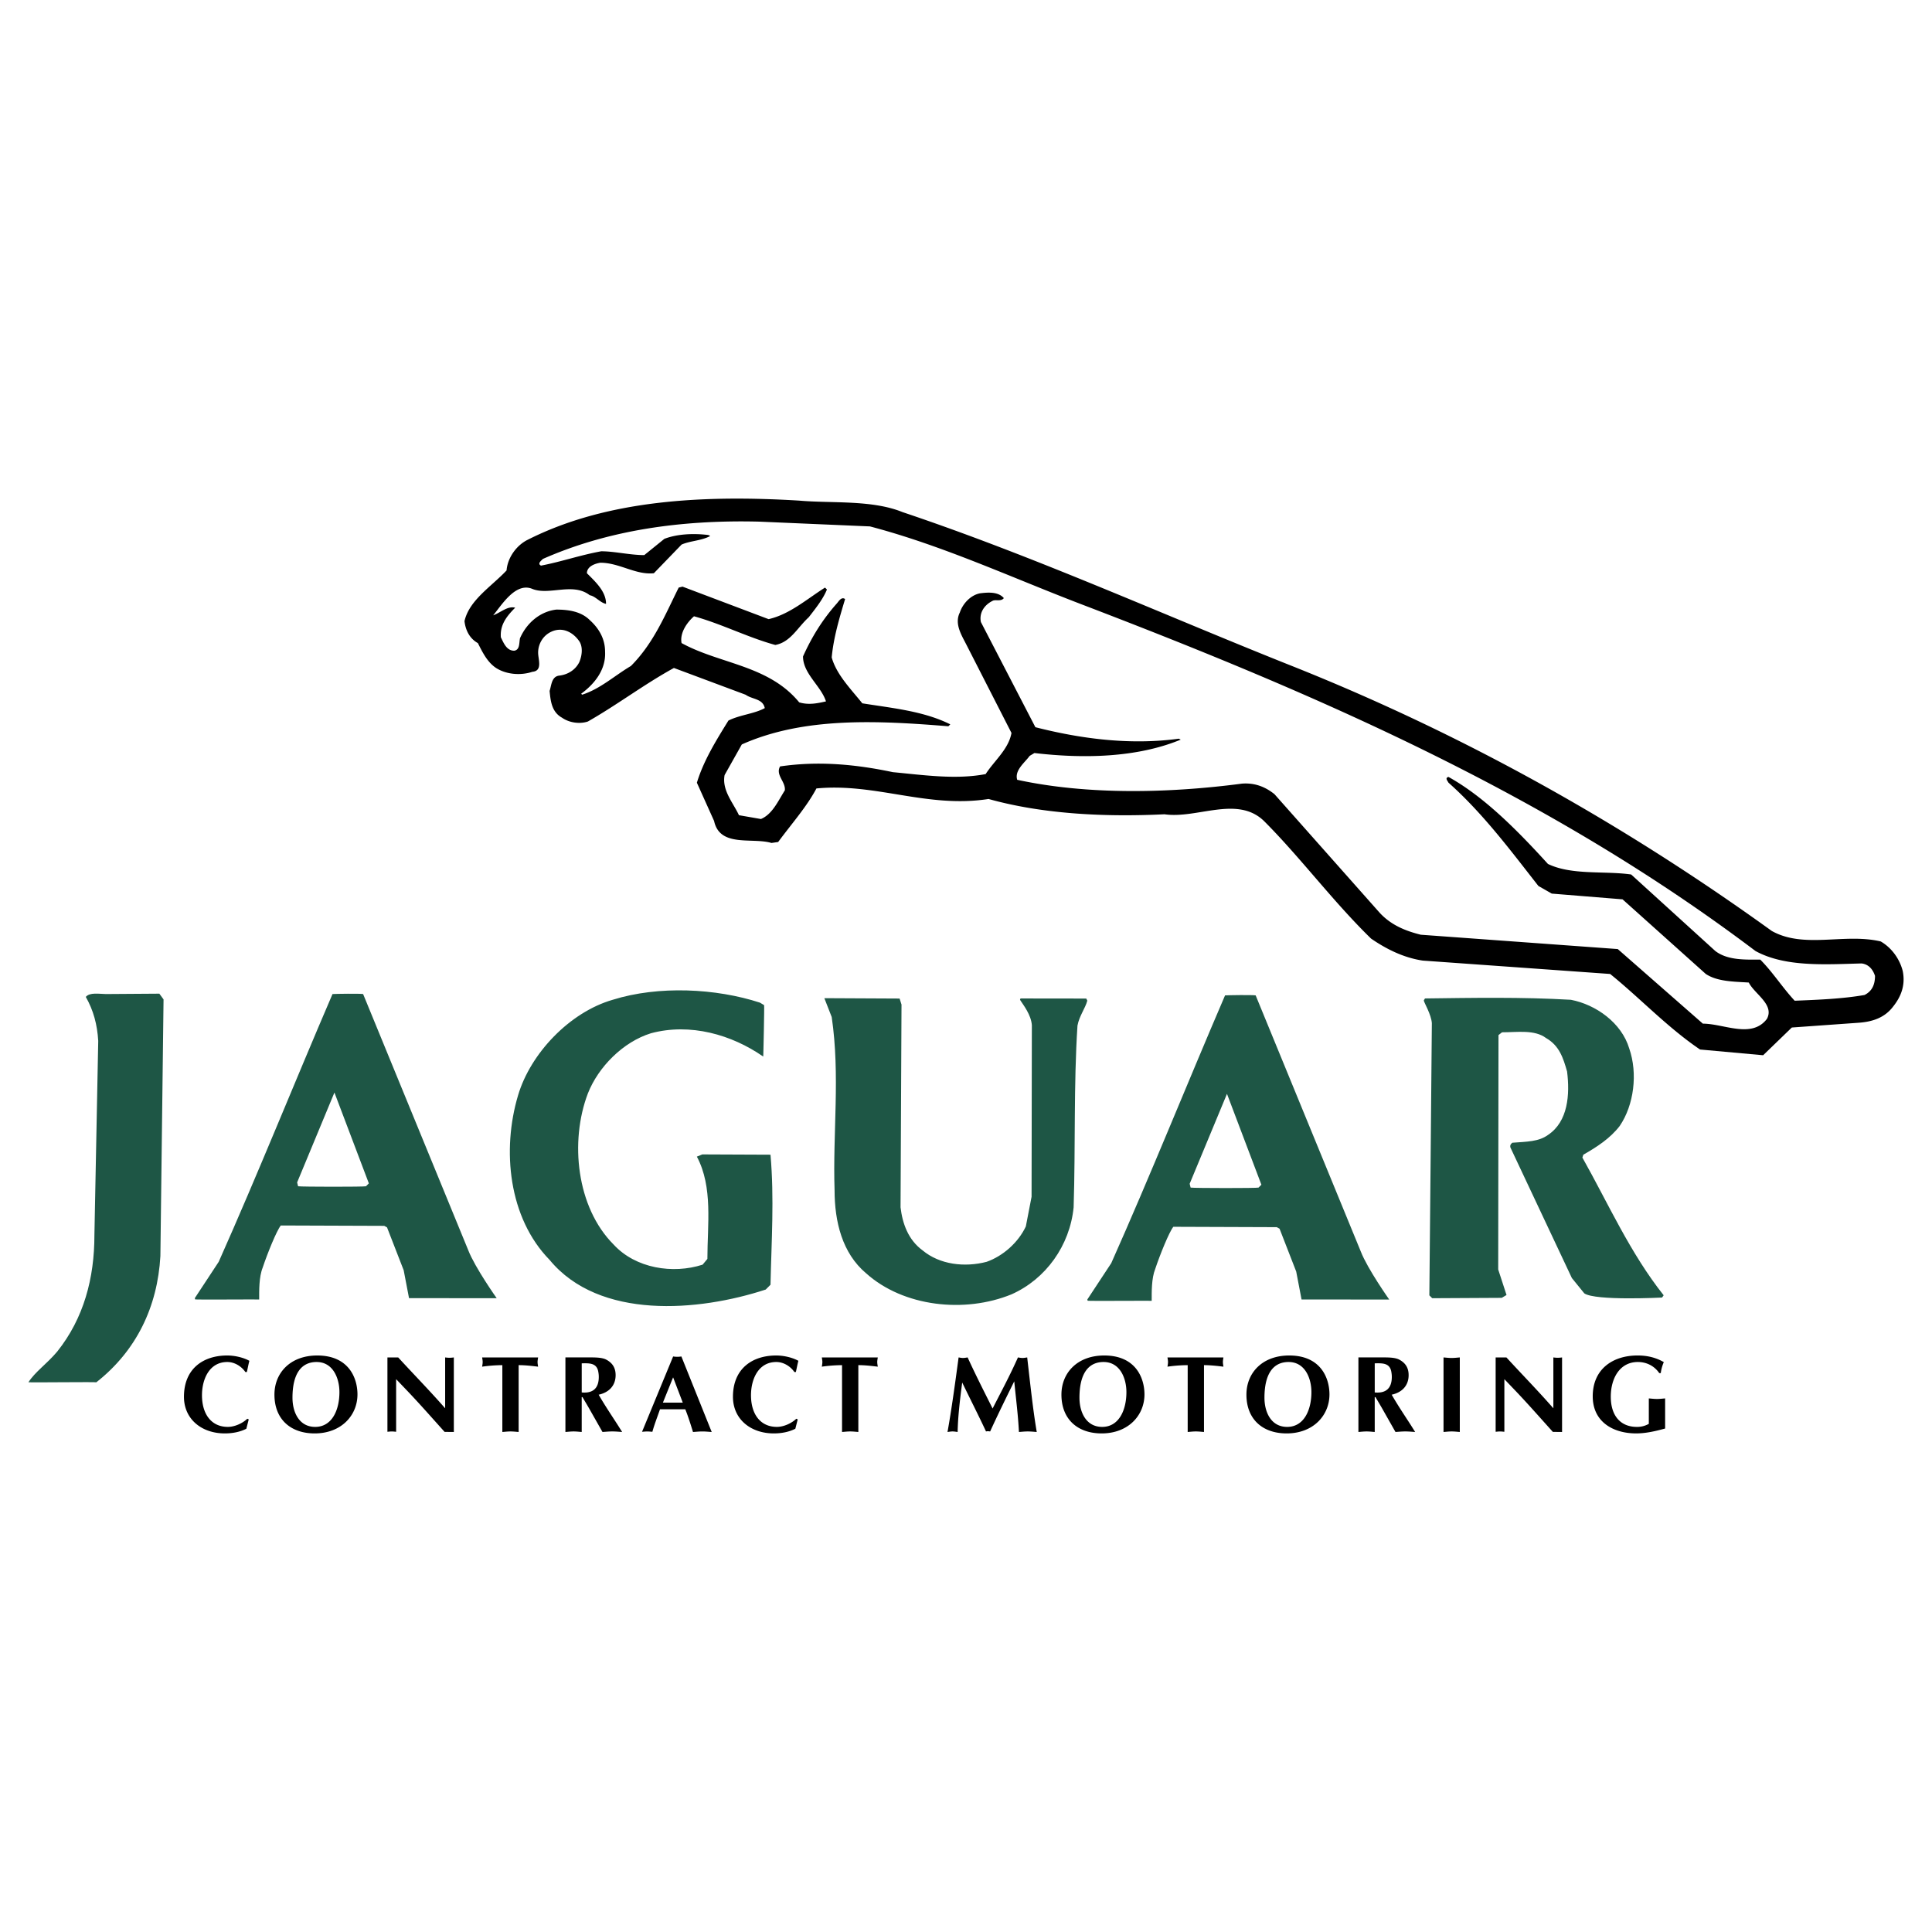 <svg xmlns="http://www.w3.org/2000/svg" width="2500" height="2500" viewBox="0 0 192.756 192.756" id="jaguar"><g fill-rule="evenodd" clip-rule="evenodd"><path fill="#fff" d="M0 0h192.756v192.756H0V0z"></path><path fill="#1e5645" d="M75.823 100.035l.411.248c.037.023-.074 5.166-.087 5.131-3.149-2.193-7.288-3.375-11.2-2.326-2.767.857-5.247 3.34-6.297 6.01-1.813 4.771-1.145 11.355 2.576 15.076 2.194 2.385 5.916 2.957 8.873 2.002l.477-.572c0-3.434.572-7.154-1.049-10.207l.543-.221 6.803.029c.382 4.389.096 8.586 0 12.975l-.477.479c-6.679 2.193-16.602 3.053-21.563-2.959-4.103-4.197-4.771-10.971-3.148-16.41 1.24-4.197 5.152-8.301 9.445-9.541 4.579-1.433 10.305-1.145 14.693.286zM16.317 99.711l-.315 25.607c-.286 5.057-2.386 9.445-6.393 12.594-.016-.045-6.7.029-6.774 0 .668-1.049 1.813-1.812 2.863-3.053 2.671-3.34 3.721-7.348 3.721-11.641l.381-19.366c-.096-1.623-.477-3.055-1.24-4.389.381-.479 1.335-.295 2.003-.287l5.335-.037.419.572zM89.944 100.225l-.096 20.229c.191 1.621.764 3.242 2.195 4.293 1.717 1.43 4.198 1.717 6.393 1.145 1.621-.572 3.148-1.908 3.912-3.531l.572-2.957.029-17.125c-.074-1.025-.846-2.01-1.139-2.461-.168-.262.229-.201.229-.201l6.348.008c-.01.076.107.152.088.229-.191.73-.803 1.523-.975 2.473-.383 5.916-.191 12.021-.383 18.129-.381 3.814-2.766 7.154-6.201 8.682-4.675 1.908-10.781 1.24-14.502-2.1-2.385-2.004-3.148-5.152-3.148-8.301-.191-5.725.572-11.449-.286-17.27l-.734-1.879 7.508.037.19.6zM162.551 104.613c.859 2.48.477 5.631-.955 7.729-.953 1.24-2.289 2.1-3.625 2.863l-.096.285c2.576 4.58 4.771 9.541 8.109 13.74l-.16.227s-6.66.346-7.758-.418l-1.24-1.527-6.135-13.033c-.041-.186-.01-.297.189-.467 1.465-.111 2.635-.102 3.568-.781 2.004-1.336 2.186-4.037 1.9-6.326-.383-1.336-.764-2.576-2.1-3.34-1.145-.859-2.863-.572-4.389-.572l-.354.277-.029 23.385.83 2.547-.477.285-6.936.037-.287-.285s.25-26.305.25-27.166c-.066-.861-.768-2.025-.795-2.227-.021-.123.098-.111.098-.23 4.668-.059 9.703-.152 14.568.133 2.484.476 5.06 2.29 5.824 4.864zM46.723 124.746l-10.495-25.57c-.35-.059-2.732-.021-3.053 0-3.816 8.873-7.442 17.938-11.354 26.715l-2.385 3.625.029.125c.008.037 6.347-.008 6.393.008 0-.859-.029-2.23.353-3.186.477-1.432 1.389-3.678 1.805-4.197l10.32.037.278.152 1.662 4.277.533 2.783 8.748.008c-.001 0-2.166-3.06-2.834-4.777zm-10.209-6.392c-.169.066-6.405.059-6.774 0l-.095-.383 3.721-8.969 3.434 9.064-.286.288zM135.773 124.879l-10.496-25.57c-.35-.059-2.732-.021-3.053 0-3.816 8.873-7.441 17.938-11.354 26.715l-2.387 3.625.029.125c.008.037 6.348-.008 6.393.008 0-.859-.029-2.232.354-3.186.477-1.432 1.389-3.678 1.805-4.199l10.32.037.277.154 1.662 4.275.533 2.785 8.748.008c.001 0-2.163-3.06-2.831-4.777zm-10.209-6.393c-.17.066-6.406.059-6.775 0l-.096-.383 3.723-8.969 3.434 9.064-.286.288z"></path><path d="M24.674 141.547c-.488.467-1.269.814-1.941.814-1.67 0-2.581-1.303-2.581-3.156 0-1.594.727-3.318 2.527-3.318.705 0 1.398.412 1.8.998h.152c.087-.379.152-.748.25-1.117-.629-.346-1.497-.531-2.212-.531-2.363 0-4.315 1.291-4.315 4.121 0 2.223 1.757 3.654 4.077 3.654.727 0 1.496-.131 2.147-.467l.238-.934-.142-.064zM35.665 139.096c-.011-1.68-.921-3.859-4.012-3.859-2.7 0-4.272 1.746-4.272 3.904 0 2.461 1.616 3.871 4.012 3.871 2.656 0 4.283-1.801 4.272-3.916zm-4.077-3.209c1.626 0 2.277 1.605 2.277 3.004 0 1.801-.748 3.471-2.418 3.471-1.626 0-2.266-1.498-2.266-2.906 0-2.431.9-3.569 2.407-3.569zM38.654 142.848c.141-.01.293-.031.434-.031s.292.021.434.031V137.6l1.182 1.236c1.226 1.291 2.396 2.625 3.654 4.023l.922.01v-7.438a3.02 3.02 0 0 1-.434.033c-.141 0-.292-.012-.433-.033v5.074c-1.529-1.746-3.145-3.395-4.685-5.074h-1.074v7.417zM51.745 136.201c.662 0 1.301.076 1.941.152-.021-.152-.054-.303-.054-.467 0-.152.033-.303.054-.455h-5.584c.022.152.054.303.054.455 0 .164-.032.314-.054.467a14.879 14.879 0 0 1 2.017-.152v6.668c.271-.021.542-.053.813-.053s.542.031.813.053v-6.668zM56.412 142.869c.271-.021.542-.053.813-.053.271 0 .542.031.813.053v-3.479h.076c.238.41.542.91.705 1.203l1.291 2.275c.325-.021.65-.053.976-.053.336 0 .661.031.986.053l-.423-.672c-.65-1.008-1.322-2.006-1.919-3.047 1.009-.217 1.691-.889 1.691-1.951 0-.738-.325-1.225-.943-1.551-.455-.238-1.247-.217-1.756-.217h-2.31v7.439zm1.627-6.851c.661 0 1.475-.088 1.647.812.044.229.055.391.055.543 0 1.117-.563 1.658-1.702 1.551v-2.906zM68.371 140.604c.293.727.521 1.465.77 2.266.315-.021.619-.053.933-.053.314 0 .618.031.933.053l-3.025-7.535c-.141.021-.271.033-.412.033s-.271-.012-.412-.033l-3.101 7.514c.173-.01.347-.031.521-.031.173 0 .336.021.51.031.206-.748.477-1.42.759-2.244h2.524v-.001zm-2.234-.661l1.019-2.527.965 2.527h-1.984zM79.449 141.547c-.488.467-1.269.814-1.941.814-1.67 0-2.581-1.303-2.581-3.156 0-1.594.727-3.318 2.526-3.318.705 0 1.399.412 1.8.998h.152c.086-.379.152-.748.25-1.117-.629-.346-1.497-.531-2.212-.531-2.364 0-4.316 1.291-4.316 4.121 0 2.223 1.757 3.654 4.077 3.654.727 0 1.497-.131 2.147-.467l.238-.934-.14-.064zM85.637 136.201c.662 0 1.301.076 1.94.152-.021-.152-.054-.303-.054-.467 0-.152.033-.303.054-.455h-5.583c.021.152.054.303.054.455 0 .164-.032.314-.054.467a14.866 14.866 0 0 1 2.017-.152v6.668c.271-.021.542-.053.813-.053.271 0 .542.031.813.053v-6.668zM99.033 140.527c-.855-1.701-1.713-3.393-2.493-5.096-.151.021-.303.055-.455.055s-.293-.033-.445-.055c-.368 2.744-.715 5.26-1.106 7.438.174-.021.325-.053.499-.053s.336.031.51.053c.033-1.518.206-3.023.456-4.934.824 1.703 1.68 3.383 2.375 4.881.141-.033.27-.021.412 0 .77-1.682 1.582-3.34 2.406-5 .162 1.67.381 3.33.467 5.053.303-.021.574-.053.879-.053.303 0 .596.031.898.053-.367-2.156-.617-4.521-.953-7.438-.152.021-.314.055-.467.055-.15 0-.303-.033-.455-.055-.825 1.854-1.747 3.557-2.528 5.096zM114.184 139.096c-.012-1.68-.922-3.859-4.012-3.859-2.699 0-4.273 1.746-4.273 3.904 0 2.461 1.617 3.871 4.014 3.871 2.655 0 4.282-1.801 4.271-3.916zm-4.077-3.209c1.625 0 2.275 1.605 2.275 3.004 0 1.801-.748 3.471-2.418 3.471-1.625 0-2.266-1.498-2.266-2.906.001-2.431.902-3.569 2.409-3.569zM120.123 136.201c.66 0 1.301.076 1.939.152-.021-.152-.053-.303-.053-.467 0-.152.031-.303.053-.455h-5.584c.021.152.055.303.055.455 0 .164-.033.314-.055.467a14.895 14.895 0 0 1 2.018-.152v6.668c.271-.021.543-.053.812-.053.271 0 .543.031.814.053v-6.668h.001zM132.641 139.096c-.012-1.68-.922-3.859-4.012-3.859-2.701 0-4.273 1.746-4.273 3.904 0 2.461 1.615 3.871 4.012 3.871 2.657 0 4.282-1.801 4.273-3.916zm-4.079-3.209c1.627 0 2.277 1.605 2.277 3.004 0 1.801-.748 3.471-2.418 3.471-1.627 0-2.266-1.498-2.266-2.906.001-2.431.902-3.569 2.407-3.569zM135.531 142.869c.271-.021.543-.053.814-.053s.541.031.812.053v-3.479h.076c.238.41.543.91.705 1.203l1.289 2.275c.326-.021.652-.053.977-.053.336 0 .662.031.986.053l-.422-.672c-.65-1.008-1.322-2.006-1.92-3.047 1.01-.217 1.691-.889 1.691-1.951 0-.738-.324-1.225-.943-1.551-.455-.238-1.246-.217-1.756-.217h-2.311v7.439h.002zm1.627-6.851c.662 0 1.475-.088 1.648.812.043.229.055.391.055.543 0 1.117-.564 1.658-1.703 1.551v-2.906zM144.021 142.869c.271-.021.541-.053.812-.053s.543.031.812.053v-7.438c-.27.021-.541.055-.812.055s-.541-.033-.812-.055v7.438zM149.221 142.848c.143-.01.293-.031.434-.031.143 0 .293.021.436.031V137.6l1.182 1.236c1.225 1.291 2.396 2.625 3.654 4.023l.92.01v-7.438a2.998 2.998 0 0 1-.434.033c-.141 0-.291-.012-.434-.033v5.074c-1.527-1.746-3.145-3.395-4.684-5.074h-1.074v7.417zM166.129 139.52c-.271.021-.543.055-.814.055-.27 0-.541-.033-.812-.055v2.537a2.32 2.32 0 0 1-1.193.305c-1.646 0-2.602-1.129-2.602-3.016 0-1.82.889-3.459 2.699-3.459.857 0 1.639.381 2.137 1.107h.152a3.93 3.93 0 0 1 .303-1.096c-.812-.467-1.68-.662-2.613-.662-2.504 0-4.479 1.377-4.479 4.076 0 2.549 2.039 3.699 4.328 3.699.953 0 1.918-.217 2.895-.488v-3.003h-.001zM189.838 96.887c-.287-1.146-1.049-2.291-2.195-2.958-3.625-.859-7.633.763-10.875-1.049-15.076-10.877-30.914-19.655-47.611-26.333-12.975-5.152-25.76-10.972-39.117-15.456-3.053-1.24-7.06-.858-10.304-1.145-9.541-.572-19.178-.095-27.096 3.912-1.145.572-2.003 1.813-2.099 3.054-1.526 1.622-3.721 2.958-4.198 5.057.096.858.478 1.717 1.336 2.194.477.954.954 1.908 1.813 2.48 1.049.668 2.48.763 3.625.382 1.05-.096.572-1.241.572-1.908 0-.859.478-1.717 1.336-2.1 1.049-.477 2.099 0 2.767.955.382.573.286 1.431 0 2.099-.381.764-1.145 1.241-2.003 1.336-.764.096-.764.954-.955 1.526.095.954.191 2.099 1.24 2.672.668.477 1.717.667 2.576.381 2.862-1.622 5.629-3.721 8.587-5.343l7.156 2.671c.668.477 1.717.381 1.908 1.335-1.05.573-2.48.668-3.625 1.241-1.24 2.003-2.481 4.007-3.148 6.202l1.717 3.816c.572 2.671 3.816 1.622 5.725 2.194l.667-.095c1.336-1.813 2.863-3.53 3.817-5.343 5.915-.572 11.067 2.004 17.174 1.05 5.438 1.526 11.734 1.812 17.555 1.526 3.244.477 7.25-1.908 9.922.668 3.627 3.625 6.869 8.014 10.686 11.735 1.527 1.049 3.244 1.908 5.152 2.194l18.701 1.335c2.957 2.385 5.725 5.344 8.969 7.537l6.297.572 2.861-2.766 6.68-.477c1.336-.096 2.576-.479 3.434-1.623.761-.952 1.24-2.099.953-3.528zm-3.817 2.384c-2.195.381-4.58.477-6.965.572-1.24-1.336-2.195-2.863-3.436-4.103-1.43 0-3.244.095-4.484-.859l-8.395-7.633c-2.672-.381-5.916.096-8.301-1.05-2.863-3.148-6.297-6.678-9.924-8.682-.381.095-.096.381 0 .572 3.436 3.053 6.203 6.774 8.969 10.304l1.336.763 7.061.572 8.301 7.442c1.145.764 2.768.764 4.293.859.572 1.145 2.576 2.193 1.812 3.625-1.525 2.004-4.293.477-6.393.477l-8.49-7.441-19.654-1.431c-1.527-.381-2.959-.954-4.104-2.194l-10.494-11.831c-.955-.763-2.004-1.145-3.244-1.05-7.252.954-15.361 1.145-22.422-.382-.287-.954.764-1.717 1.24-2.385l.477-.286c4.867.572 10.209.477 14.598-1.336l-.189-.095c-4.867.667-9.828 0-14.312-1.145l-5.438-10.495c-.191-.955.381-1.717 1.145-2.099.285-.191.859.095 1.145-.286-.572-.668-1.621-.573-2.385-.477-.954.191-1.717 1.049-2.004 1.908-.572 1.146.191 2.291.668 3.244l4.484 8.778c-.287 1.622-1.717 2.767-2.576 4.103-2.958.572-6.202.096-9.255-.191-3.625-.763-7.346-1.145-11.258-.572-.477.859.573 1.526.477 2.385-.668 1.05-1.24 2.385-2.385 2.862l-2.194-.381c-.572-1.24-1.717-2.48-1.431-4.007l1.717-3.053c6.201-2.767 13.548-2.385 20.608-1.813l.191-.191c-2.672-1.335-5.82-1.622-8.778-2.099-1.145-1.432-2.576-2.862-3.053-4.58.19-2.003.763-3.912 1.336-5.82-.382-.287-.668.286-.859.477-1.431 1.622-2.481 3.339-3.339 5.248 0 1.717 1.813 2.958 2.29 4.484-.858.191-1.717.381-2.671.095-3.053-3.721-7.919-3.816-11.735-5.915-.19-.954.477-2.004 1.24-2.672 2.767.764 5.343 2.099 8.11 2.862 1.526-.286 2.194-1.717 3.339-2.767.668-.859 1.432-1.813 1.813-2.767l-.191-.191c-1.812 1.145-3.53 2.671-5.629 3.148l-8.587-3.244-.381.095c-1.336 2.671-2.48 5.534-4.771 7.824-1.622.954-3.053 2.289-4.866 2.862l-.095-.095c1.431-1.05 2.48-2.48 2.385-4.198 0-1.24-.572-2.29-1.526-3.148-.858-.858-2.099-1.049-3.339-1.049-1.622.191-2.958 1.335-3.625 2.862-.096.478 0 1.145-.572 1.241-.764 0-1.05-.763-1.336-1.336-.096-1.24.572-2.099 1.431-2.958-.763-.191-1.431.477-2.195.763.859-1.049 2.195-3.244 3.817-2.672 1.717.763 4.103-.667 5.82.668.572.095 1.05.763 1.622.858 0-1.24-1.05-2.194-1.908-3.053 0-.668.763-.954 1.336-1.049 1.908 0 3.53 1.24 5.343 1.049L68 54.333c.859-.382 2.004-.382 2.862-.859l-.19-.095c-1.527-.191-3.149-.096-4.389.382l-2.003 1.621c-1.431 0-2.958-.381-4.294-.381-2.099.381-4.007 1.05-6.011 1.431-.381-.19 0-.477.191-.668 6.487-2.862 13.738-3.912 21.562-3.721l11.067.477c7.251 1.908 14.025 5.057 20.99 7.728 23.471 8.969 46.656 18.987 67.359 34.634 2.957 1.622 6.965 1.336 10.59 1.241.764.096 1.146.668 1.336 1.24 0 .858-.285 1.528-1.049 1.908z"></path></g></svg>